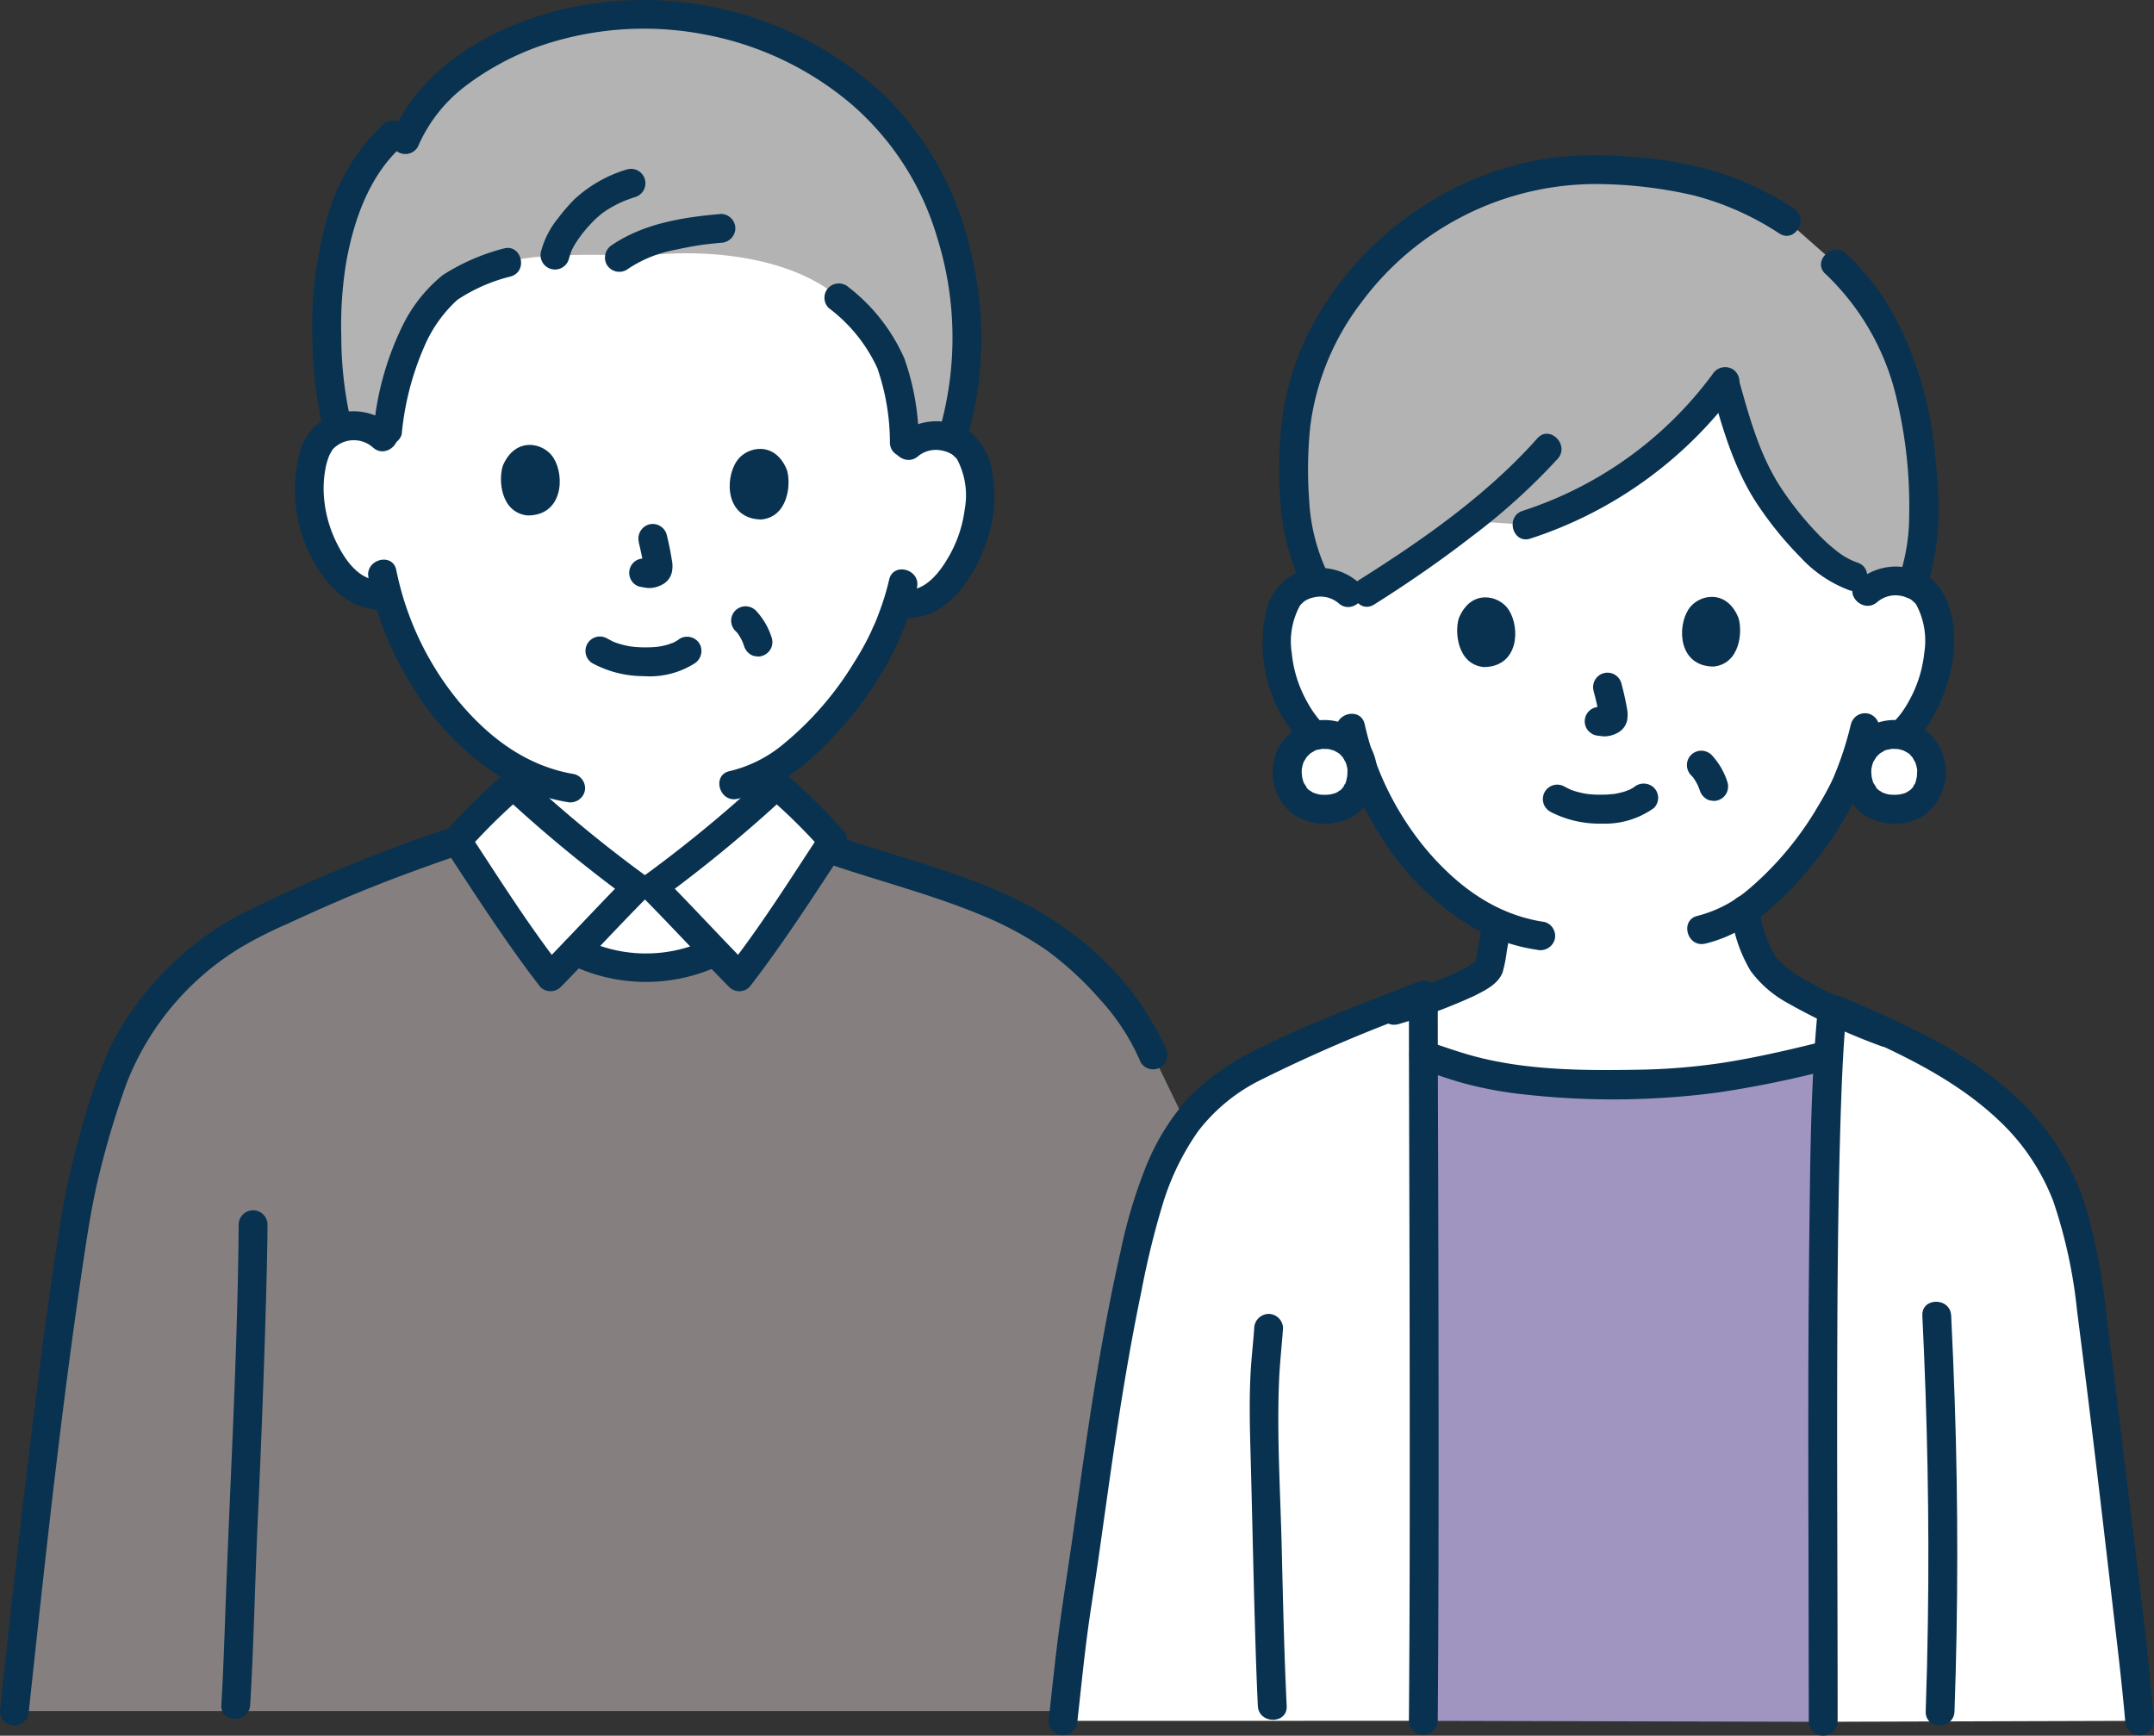 <svg xmlns="http://www.w3.org/2000/svg" xmlns:xlink="http://www.w3.org/1999/xlink" width="186.133" height="150" viewBox="0 0 186.133 150"><rect x="0" y="0" width="186.133" height="150" fill="#333333" stroke="none"/><defs><clipPath id="a"><rect width="186.133" height="150" fill="none"/></clipPath></defs><g clip-path="url(#a)"><path d="M98.425,150.408c1.111-1.162,2.094-2.187,2.661-2.761h1.388c1.013,1.023,3.333,3.469,5.364,5.586l-.3.142a13.3,13.3,0,0,1-5.576,1.252,14.534,14.534,0,0,1-6.179-1.453c.873-.908,1.8-1.877,2.645-2.766" transform="translate(-46.05 -70.988)" fill="#fff"/><path d="M103.2,56.53a3.542,3.542,0,0,1,2.578-.894,3.288,3.288,0,0,1,2.927,1.692c.974,1.758.877,4.966.169,6.94a10.715,10.715,0,0,1-3.231,5.046,3.909,3.909,0,0,1-3.028.817l-.289-.052a22.812,22.812,0,0,1-1.084,2.8c-.743,1.913-4.537,8.25-9.388,11.359v1.592a110.256,110.256,0,0,1-10.677,8.821H79.788A110.411,110.411,0,0,1,69.11,85.827V84.346a21.2,21.2,0,0,1-5.943-5.289,26.96,26.96,0,0,1-4.951-9.737,3.835,3.835,0,0,1-3.245-.873,10.7,10.7,0,0,1-3.057-5.153c-.64-2-.628-5.206.405-6.931A3.291,3.291,0,0,1,55.3,54.773a3.542,3.542,0,0,1,2.546.982s-5.4-18.344,22.6-18.344S103.2,56.53,103.2,56.53" transform="translate(-24.751 -17.987)" fill="#fff"/><path d="M263.513,78.442a3.5,3.5,0,0,1,2.529-.935,3.253,3.253,0,0,1,2.922,1.615c.994,1.718.959,4.886.3,6.849a10.548,10.548,0,0,1-3.1,5.042,3.855,3.855,0,0,1-2.971.866l-.286-.048a22.518,22.518,0,0,1-1.018,2.781c-.688,1.886-4.255,8.113-8.918,11.3a12.672,12.672,0,0,0,1.443,4.489c.981,1.592,3.428,2.968,6.079,4.172l-.217,2.277q-.044.785-.083,1.609c-7.676,1.925-11.736,2.534-18.044,2.536-10.564,0-13.127-1.26-16.973-2.521,0-1.744,0-3.323-.007-4.7a22.132,22.132,0,0,0,4.858-2.117,2.147,2.147,0,0,0,.728-.554,1.705,1.705,0,0,0,.181-.585c.2-1.134.405-2.274.605-3.407a19.708,19.708,0,0,1-7.126-5.671,26.633,26.633,0,0,1-5.073-9.52,3.784,3.784,0,0,1-3.218-.8,10.569,10.569,0,0,1-3.115-5.029c-.671-1.959-.718-5.128.269-6.849a3.248,3.248,0,0,1,2.915-1.628,3.5,3.5,0,0,1,2.532.922s-3.875-21.755,23.13-21.755,21.658,21.661,21.658,21.661" transform="translate(-102.178 -27.3)" fill="#fff"/><path d="M12.467,157.331a15.925,15.925,0,0,0-1.09,2.178,73.755,73.755,0,0,0-3.661,13.059c-1.84,11.37-3.589,26.741-5.316,42.81H105.682v-46.6l-4.893-10.1a19.116,19.116,0,0,0-4.361-6.387,25.018,25.018,0,0,0-6.334-5.071c-5.351-2.974-11.442-4.341-17.013-6.26L62.639,149.9a13.342,13.342,0,0,1-5.576,1.252,14.533,14.533,0,0,1-6.179-1.455l-10.97-9.287a143.933,143.933,0,0,0-17.336,7.19,28.787,28.787,0,0,0-6.4,4.851,28.869,28.869,0,0,0-3.708,4.883" transform="translate(-1.154 -67.506)" fill="#85807f"/><path d="M176.922,228.357c.483-4.4.745-7.217,1.382-11.1,1.313-8.652,2.493-19.524,5.183-30.828,1.052-4.4,2.729-8.9,6.074-11.951a26.037,26.037,0,0,1,6.318-3.838c3.259-1.57,8.42-3.523,12.173-5,0,12.332.164,42.229,0,62.71Z" transform="translate(-85.063 -79.642)" fill="#fff"/><path d="M303.4,229.485c0-19.536-.269-44.929.557-59.241l.22-2.278.01-.139c7.241,3.108,15.063,6.6,18.965,13.469,2.295,4.048,2.935,8.8,3.53,13.413.972,7.6,3.691,30.4,4.058,34.692Z" transform="translate(-145.851 -80.69)" fill="#fff"/><path d="M271.442,233.217c0-18.823-.251-43.088.469-57.629-7.676,1.924-11.736,2.532-18.044,2.534-10.569,0-13.13-1.257-16.975-2.52.027,14.221.137,39.519-.007,57.532Z" transform="translate(-113.892 -84.421)" fill="#a095c1"/><path d="M2.492,214.2c1.378-12.817,2.745-25.649,4.64-38.406.394-2.646.788-5.291,1.422-7.9a77.211,77.211,0,0,1,2.385-7.949,23.837,23.837,0,0,1,9.927-11.777,35.371,35.371,0,0,1,3.992-2.012q2.368-1.106,4.77-2.134c3.1-1.321,6.269-2.5,9.46-3.6,1.506-.52.86-2.927-.663-2.4a142.519,142.519,0,0,0-17.633,7.314,25.826,25.826,0,0,0-6.023,4.407,25.2,25.2,0,0,0-5.289,7.185,48.234,48.234,0,0,0-2.6,7.527A69.421,69.421,0,0,0,5.1,172.724c-.93,5.967-1.707,11.958-2.438,17.957C1.7,198.51.843,206.355,0,214.2a1.254,1.254,0,0,0,1.246,1.245A1.274,1.274,0,0,0,2.492,214.2" transform="translate(0 -66.326)" fill="#083250"/><path d="M137.1,141.491c4.3,1.475,8.722,2.593,12.933,4.321a29.88,29.88,0,0,1,5.872,3.12,28.133,28.133,0,0,1,4.648,4.277,18.9,18.9,0,0,1,3.511,5.425,1.255,1.255,0,0,0,1.705.447,1.28,1.28,0,0,0,.447-1.707,25.551,25.551,0,0,0-8.048-9.849c-3.757-2.913-8.322-4.587-12.805-6.023-2.532-.811-5.088-1.55-7.6-2.415-1.52-.518-2.173,1.887-.662,2.4Z" transform="translate(-65.501 -66.838)" fill="#083250"/><path d="M91.6,139.476a110.437,110.437,0,0,1-10.677-8.818,47.367,47.367,0,0,0-4.871,4.8c2.457,3.735,5.106,7.941,8.086,11.774,2.185-2.227,6.066-6.344,7.462-7.759" transform="translate(-36.566 -62.82)" fill="#fff"/><path d="M108.672,139.476a110.157,110.157,0,0,0,10.679-8.818,47.49,47.49,0,0,1,4.871,4.8c-2.458,3.735-5.106,7.941-8.086,11.774-2.184-2.227-6.064-6.344-7.463-7.759" transform="translate(-52.248 -62.82)" fill="#fff"/><path d="M91.087,137.259a114.194,114.194,0,0,1-10.426-8.627,1.276,1.276,0,0,0-1.763,0,50.139,50.139,0,0,0-4.871,4.806,1.283,1.283,0,0,0-.194,1.509c2.676,4.07,5.3,8.171,8.28,12.025a1.253,1.253,0,0,0,1.763,0c2.51-2.563,4.943-5.2,7.463-7.756,1.127-1.143-.635-2.909-1.766-1.763-2.52,2.555-4.951,5.192-7.462,7.758h1.763c-2.852-3.683-5.336-7.632-7.892-11.52l-.2,1.508a50.408,50.408,0,0,1,4.872-4.8H78.9a119.756,119.756,0,0,0,10.93,9.015,1.252,1.252,0,0,0,1.705-.448,1.275,1.275,0,0,0-.447-1.7" transform="translate(-35.421 -61.676)" fill="#083250"/><path d="M108.148,139.411a119.907,119.907,0,0,0,10.929-9.015h-1.763a49.981,49.981,0,0,1,4.871,4.8l-.194-1.51c-2.556,3.889-5.039,7.842-7.892,11.522h1.763c-2.511-2.563-4.944-5.205-7.465-7.758-1.128-1.141-2.889.619-1.761,1.763,2.521,2.552,4.952,5.192,7.463,7.758a1.25,1.25,0,0,0,1.763,0c2.983-3.855,5.6-7.957,8.28-12.026a1.276,1.276,0,0,0-.2-1.51,50,50,0,0,0-4.872-4.8,1.269,1.269,0,0,0-1.761,0,113.864,113.864,0,0,1-10.426,8.627,1.283,1.283,0,0,0-.447,1.7,1.254,1.254,0,0,0,1.708.448" transform="translate(-51.095 -61.675)" fill="#083250"/><path d="M94,158.231a14.978,14.978,0,0,0,13.015.2,1.254,1.254,0,0,0,.447-1.7,1.274,1.274,0,0,0-1.705-.447,12.315,12.315,0,0,1-10.5-.2,1.278,1.278,0,0,0-1.705.444A1.26,1.26,0,0,0,94,158.231Z" transform="translate(-44.899 -74.964)" fill="#083250"/><path d="M38.333,202.731c-.09,10.869-.719,21.726-1.12,32.585-.11,2.974-.2,5.95-.379,8.918-.1,1.6,2.4,1.6,2.493,0,.32-5.383.416-10.781.663-16.169q.387-8.4.646-16.794c.085-2.849.167-5.693.189-8.54A1.246,1.246,0,0,0,38.333,202.731Z" transform="translate(-17.708 -96.893)" fill="#083250"/><path d="M109.1,24.546a29.3,29.3,0,0,0-2.544-7.684C102.061,7.952,92.251,2.6,82.448,2.43A26.358,26.358,0,0,0,65.857,7.441a13.242,13.242,0,0,0-4.678,5.794s-.732.052-1.636.111c-3.358,3.344-5.222,9.538-5.151,15.854a35.061,35.061,0,0,0,.947,8.986A4.172,4.172,0,0,1,56.7,37.95a3.48,3.48,0,0,1,2.825,1.3c.6-3.394.6-7.816,4.86-12.666.883-1,3.339-1.869,5.6-2.732,2.147-.822,8.894-.72,11.6-.543,5.659-.752,13.019.092,17.051,3.583a19.289,19.289,0,0,1,3.281,3.367c1.865,2.784,2.266,5.637,2.4,9.757a3.457,3.457,0,0,1,2.861-1.2,4.194,4.194,0,0,1,1.234.239,29.5,29.5,0,0,0,.694-14.5" transform="translate(-26.146 -1.166)" fill="#b3b3b3"/><path d="M57.551,69.8a5.091,5.091,0,0,0-5.521-.9,4.839,4.839,0,0,0-2.576,3.2,12.649,12.649,0,0,0,1.689,10.1c1.239,1.909,3.217,3.628,5.646,3.344A1.284,1.284,0,0,0,58.035,84.3a1.252,1.252,0,0,0-1.246-1.245c-1.877.22-3.134-1.35-3.934-2.856a10.823,10.823,0,0,1-1.29-4.369,9.335,9.335,0,0,1,.156-2.537,5.441,5.441,0,0,1,.308-1.017c.065-.146.156-.278.229-.42.033-.052.067-.1.1-.153-.085.1-.1.121-.039.052a2.493,2.493,0,0,1,3.466-.184c1.172,1.093,2.938-.665,1.762-1.763Z" transform="translate(-23.573 -32.915)" fill="#083250"/><path d="M150.284,73.135a2.454,2.454,0,0,1,2.168-.464,2.285,2.285,0,0,1,.874.385c-.1-.068.193.188.232.227s.234.311.081.088a6.624,6.624,0,0,1,.679,4.335,10.878,10.878,0,0,1-1.4,4.137c-.723,1.279-2.073,3.069-3.765,2.811a1.289,1.289,0,0,0-1.533.87,1.256,1.256,0,0,0,.872,1.533c4.148.63,6.609-3.339,7.791-6.733a11.77,11.77,0,0,0,.466-5.46,5.541,5.541,0,0,0-2.048-3.878,5.057,5.057,0,0,0-6.172.387c-1.213,1.052.554,2.809,1.763,1.763Z" transform="translate(-70.952 -33.711)" fill="#083250"/><path d="M134.385,95.672a21.741,21.741,0,0,1-.841,2.77c-.118.323-.245.659-.37.946-.065.149-.139.292-.2.439-.055.122-.269.608-.1.237a23.865,23.865,0,0,1-1.51,2.744,27.773,27.773,0,0,1-6.2,7.135,11.307,11.307,0,0,1-4.558,2.264c-1.566.333-.9,2.737.663,2.4,3.479-.743,6.411-3.241,8.717-5.835a30.752,30.752,0,0,0,4.918-7.18c.048-.1.092-.2.137-.3.026-.057.3-.647.132-.3.215-.448.4-.912.586-1.375a22.828,22.828,0,0,0,1.034-3.28C137.137,94.772,134.735,94.1,134.385,95.672Z" transform="translate(-57.554 -45.568)" fill="#083250"/><path d="M61.3,94.7a28.5,28.5,0,0,0,3.9,9.575,24.052,24.052,0,0,0,7.883,7.885,15.958,15.958,0,0,0,5.356,1.924,1.283,1.283,0,0,0,1.531-.868,1.256,1.256,0,0,0-.87-1.533c-4.125-.684-7.363-3.127-10-6.279a25.974,25.974,0,0,1-5.4-11.365c-.328-1.569-2.731-.9-2.4.663Z" transform="translate(-29.457 -44.78)" fill="#083250"/><path d="M58.1,20.388a17.389,17.389,0,0,0-4.883,8.224A34.179,34.179,0,0,0,52,39.65a35.215,35.215,0,0,0,.886,7.01c.369,1.557,2.773.9,2.4-.663a33.031,33.031,0,0,1-.816-7.236,33.983,33.983,0,0,1,.43-6.49c.671-3.695,2.043-7.6,4.963-10.119,1.216-1.049-.553-2.806-1.763-1.762Z" transform="translate(-24.977 -9.649)" fill="#083250"/><path d="M73.386,41.321A18.172,18.172,0,0,0,68.163,43.6a12.912,12.912,0,0,0-3.506,4.421A25.543,25.543,0,0,0,62.2,56.7a1.287,1.287,0,0,0,.87,1.534,1.255,1.255,0,0,0,1.532-.871,24.549,24.549,0,0,1,2.014-7.723,11.6,11.6,0,0,1,2.8-3.895,14.688,14.688,0,0,1,4.627-2.021c1.531-.468.879-2.872-.662-2.4Z" transform="translate(-29.888 -19.838)" fill="#083250"/><path d="M137.572,49.291a13.6,13.6,0,0,1,4.209,5.2,19.7,19.7,0,0,1,1.089,6.464c.068,1.6,2.561,1.606,2.493,0a21.746,21.746,0,0,0-1.243-7.289,15.846,15.846,0,0,0-4.785-6.135,1.276,1.276,0,0,0-1.76,0,1.252,1.252,0,0,0,0,1.762Z" transform="translate(-65.97 -22.682)" fill="#083250"/><path d="M92.462,35.834a5.669,5.669,0,0,1,.19-.614c-.093.254.018-.038.045-.094.046-.1.1-.192.148-.285.1-.189.217-.372.339-.55.06-.09.122-.178.186-.266.043-.06.2-.266.066-.1a13.232,13.232,0,0,1,1.228-1.4c.209-.2.43-.382.649-.571.082-.071-.234.167,0,.006.066-.046.132-.1.2-.141.14-.1.284-.19.431-.278a10.07,10.07,0,0,1,1.016-.535c.032-.015.33-.144.19-.086s.176-.069.211-.083c.24-.092.483-.177.726-.259a1.246,1.246,0,1,0-.663-2.4A11.5,11.5,0,0,0,92.9,30.764a15.324,15.324,0,0,0-1.392,1.616,7.557,7.557,0,0,0-1.454,2.791,1.247,1.247,0,1,0,2.4.663Z" transform="translate(-43.278 -13.526)" fill="#083250"/><path d="M102.545,40.449a10.8,10.8,0,0,1,4.164-1.729c.571-.123,1.149-.242,1.727-.339.16-.027.319-.053.48-.077.106-.016.214-.032.321-.046-.138.019.031,0,.076-.009q.694-.084,1.394-.145a1.278,1.278,0,0,0,1.245-1.246,1.254,1.254,0,0,0-1.245-1.246c-3.263.281-6.66.812-9.42,2.687a1.278,1.278,0,0,0-.444,1.7,1.259,1.259,0,0,0,1.705.447Z" transform="translate(-48.407 -17.122)" fill="#083250"/><path d="M114.859,37.921a31.1,31.1,0,0,0,.3-16.272A27.106,27.106,0,0,0,107.7,8.217,30.429,30.429,0,0,0,78.676,1.132C73.167,2.711,67.661,6.048,65.256,11.44a1.285,1.285,0,0,0,.447,1.705,1.255,1.255,0,0,0,1.7-.447,13.031,13.031,0,0,1,4.084-5.237A23.685,23.685,0,0,1,77.885,4,27.723,27.723,0,0,1,92.4,3.02a27.37,27.37,0,0,1,12.408,5.93A24.23,24.23,0,0,1,112.273,20.5a28.936,28.936,0,0,1,.183,16.755c-.483,1.533,1.92,2.19,2.4.663Z" transform="translate(-31.298 0)" fill="#083250"/><path d="M98.052,108.257a9.305,9.305,0,0,0,4.408,1.108,7.261,7.261,0,0,0,4.391-1.09,1.279,1.279,0,0,0,.447-1.705,1.259,1.259,0,0,0-1.7-.448,3.32,3.32,0,0,1-.471.3c-.048.026-.1.048-.143.072-.182.092,0-.016.073-.028a3.16,3.16,0,0,0-.41.146,6.6,6.6,0,0,1-1,.222c.284-.043-.1.006-.128.009-.1.01-.206.016-.311.022-.249.013-.5.017-.748.013-.227,0-.455-.015-.684-.032-.123-.01-.248-.023-.371-.037.178.02.023,0-.071-.012a7.29,7.29,0,0,1-1-.233c-.139-.043-.277-.093-.415-.145-.236-.087.039.045.068.032a.941.941,0,0,1-.175-.081c-.171-.081-.336-.17-.5-.259a1.246,1.246,0,1,0-1.257,2.152Z" transform="translate(-46.845 -50.934)" fill="#083250"/><path d="M105.536,88.791c.178.732.338,1.473.448,2.219l-.044-.332a1.393,1.393,0,0,1,.007.349l.045-.331a.82.82,0,0,1-.037.14l.126-.3a.5.5,0,0,1-.052.089l.2-.251a.59.59,0,0,1-.074.071l.253-.2a1.476,1.476,0,0,1-.181.092l.3-.127a1.249,1.249,0,0,1-.3.083l.33-.045a1.138,1.138,0,0,1-.281,0l.331.044c-.1-.017-.208-.044-.316-.06a1.358,1.358,0,0,0-.959.126,1.248,1.248,0,0,0-.448,1.705,1.209,1.209,0,0,0,.745.57c.251.038.491.1.746.115a2.346,2.346,0,0,0,1.115-.26,1.625,1.625,0,0,0,.9-1.063,2.628,2.628,0,0,0,0-1.141c-.112-.728-.265-1.447-.439-2.161a1.258,1.258,0,0,0-1.533-.87,1.272,1.272,0,0,0-.87,1.532Z" transform="translate(-50.342 -41.93)" fill="#083250"/><path d="M83.54,75.851c-.4,1.215-.2,4.026,2.107,4.3,3.057.034,3.278-3.356,2.275-4.969-.819-1.321-3.286-1.907-4.382.665" transform="translate(-40.087 -35.606)" fill="#083250"/><path d="M126.4,76.588c.355,1.227.063,4.03-2.253,4.229-3.054-.071-3.159-3.468-2.1-5.045.865-1.293,3.35-1.792,4.358.817" transform="translate(-58.385 -35.922)" fill="#083250"/><path d="M122.059,103.04a3.869,3.869,0,0,1,.317.36l-.2-.253a4.562,4.562,0,0,1,.562.986l-.126-.3c.068.167.132.336.19.507a1.334,1.334,0,0,0,.571.745.938.938,0,0,0,.464.148.954.954,0,0,0,.5-.022,1.264,1.264,0,0,0,.745-.571,1.248,1.248,0,0,0,.126-.961,6.093,6.093,0,0,0-1.388-2.4,1.291,1.291,0,0,0-.884-.364,1.277,1.277,0,0,0-.883.364,1.25,1.25,0,0,0-.363.883,1.3,1.3,0,0,0,.363.883Z" transform="translate(-58.508 -48.52)" fill="#083250"/><path d="M281.116,127.073a3.7,3.7,0,0,1,.317.359l-.2-.251a4.553,4.553,0,0,1,.566.986l-.132-.3c.073.166.137.336.2.505a1.33,1.33,0,0,0,.571.745.9.9,0,0,0,.464.148.947.947,0,0,0,.5-.022,1.253,1.253,0,0,0,.742-.571,1.268,1.268,0,0,0,.127-.959,6.111,6.111,0,0,0-1.387-2.4,1.291,1.291,0,0,0-.884-.364,1.266,1.266,0,0,0-.884.364,1.244,1.244,0,0,0-.361.883,1.292,1.292,0,0,0,.361.881Z" transform="translate(-134.984 -60.075)" fill="#083250"/><path d="M177.012,227.2c.271-2.446.518-4.9.833-7.339.286-2.2.657-4.395.969-6.594.71-4.966,1.372-9.941,2.19-14.893.457-2.769.959-5.527,1.531-8.274a72.948,72.948,0,0,1,1.873-7.642,22.173,22.173,0,0,1,3.013-6.182,15.389,15.389,0,0,1,5.41-4.451,132.3,132.3,0,0,1,14.4-6.133,1.28,1.28,0,0,0,.869-1.531,1.257,1.257,0,0,0-1.533-.872c-4.46,1.748-8.975,3.406-13.281,5.513a22.057,22.057,0,0,0-6.5,4.368,20.109,20.109,0,0,0-3.862,6.152,43.85,43.85,0,0,0-2.2,7.375c-.627,2.776-1.177,5.569-1.672,8.374-.92,5.205-1.643,10.442-2.378,15.674-.374,2.664-.806,5.317-1.169,7.981-.388,2.817-.674,5.647-.986,8.474a1.256,1.256,0,0,0,1.248,1.245,1.273,1.273,0,0,0,1.245-1.245Z" transform="translate(-83.907 -78.49)" fill="#083250"/><path d="M303.807,168.037c5.137,2.212,10.518,4.531,14.644,8.425a18.829,18.829,0,0,1,4.756,7.046,43.019,43.019,0,0,1,2.056,9.512c1.074,8.3,2.051,16.616,3.013,24.927.4,3.479.835,6.958,1.138,10.447a1.274,1.274,0,0,0,1.245,1.248,1.254,1.254,0,0,0,1.245-1.248c-.654-7.651-1.694-15.283-2.607-22.905-.464-3.843-.928-7.686-1.421-11.523a58.231,58.231,0,0,0-1.758-9.609,21.828,21.828,0,0,0-4.492-8.191c-4.36-4.951-10.625-7.727-16.558-10.278a1.291,1.291,0,0,0-1.709.447,1.254,1.254,0,0,0,.449,1.7Z" transform="translate(-145.771 -79.682)" fill="#083250"/><path d="M208.381,219.944c-.09,1.3-.247,2.6-.315,3.906-.122,2.312-.063,4.624,0,6.938.134,4.868.229,9.736.371,14.6.068,2.4.144,4.788.259,7.183.078,1.594,2.571,1.6,2.493,0-.222-4.553-.32-9.109-.43-13.665-.115-4.773-.422-9.583-.234-14.353.059-1.543.237-3.074.347-4.614a1.257,1.257,0,0,0-1.248-1.245,1.272,1.272,0,0,0-1.245,1.245Z" transform="translate(-100.002 -105.148)" fill="#083250"/><path d="M319.941,217.866c.43,8.792.61,17.6.479,26.392q-.051,3.9-.19,7.808c-.054,1.6,2.437,1.6,2.49,0q.469-13.385.02-26.777-.125-3.71-.308-7.424c-.078-1.6-2.568-1.606-2.49,0Z" transform="translate(-153.826 -104.169)" fill="#083250"/><path d="M303.492,228.461c0-8.931-.049-17.861-.044-26.792.01-8.474.039-16.953.3-25.422.1-3.108.22-6.208.518-9.3a1.255,1.255,0,0,0-1.245-1.245,1.279,1.279,0,0,0-1.25,1.245c-.62,6.521-.645,13.108-.728,19.653-.107,9.011-.093,18.022-.068,27.034L301,228.461a1.246,1.246,0,0,0,2.49,0Z" transform="translate(-144.697 -79.668)" fill="#083250"/><path d="M288.077,150.592a12.74,12.74,0,0,0,1.675,4.946,9.751,9.751,0,0,0,2.954,2.644,54.225,54.225,0,0,0,8.423,3.9,1.25,1.25,0,0,0,1.533-.869,1.275,1.275,0,0,0-.869-1.533,54.774,54.774,0,0,1-7.534-3.469,11.008,11.008,0,0,1-1.357-.928,6.935,6.935,0,0,1-.6-.542,3.419,3.419,0,0,1-.361-.41,10.823,10.823,0,0,1-1.46-4.4,1.257,1.257,0,0,0-1.533-.869,1.277,1.277,0,0,0-.874,1.533Z" transform="translate(-138.487 -71.646)" fill="#083250"/><path d="M231.171,161.282a48.269,48.269,0,0,0,6.594-2.454c.93-.464,2.114-1.035,2.476-2.07a11.966,11.966,0,0,0,.354-1.809c.122-.684.242-1.365.364-2.046a1.28,1.28,0,0,0-.872-1.531,1.252,1.252,0,0,0-1.531.869q-.157.894-.32,1.79a16.681,16.681,0,0,0-.315,1.77c0,.042-.054.137-.024.137.2-.176.237-.22.117-.137a1.819,1.819,0,0,1-.173.1c-.164.1-.325.205-.488.305a11.687,11.687,0,0,1-1.062.571c-.193.09-.388.178-.583.264-.1.042.034-.012-.134.056-.107.046-.215.09-.322.129-.479.193-.964.371-1.45.544-1.091.386-2.192.742-3.291,1.1a1.278,1.278,0,0,0-.872,1.536,1.262,1.262,0,0,0,1.533.869Z" transform="translate(-110.388 -72.758)" fill="#083250"/><path d="M217.466,43.483a27.044,27.044,0,0,1,16.694-14.27,24.15,24.15,0,0,1,8.083-.97,32.762,32.762,0,0,1,10.793,1.887,29.618,29.618,0,0,1,4.878,2.532l.2.128,4.055,3.576a21.05,21.05,0,0,1,4.761,6.661,22.945,22.945,0,0,1,1.87,5.44c.771,3.706,1.738,11.069-.044,15.576a3.952,3.952,0,0,0-1.362-.267,3.661,3.661,0,0,0-1.68.347c-.767-.281-2.031-.748-2.031-.748-3.125-.926-7.068-6.29-8.359-8.735a49.965,49.965,0,0,1-2.764-8.055,33.629,33.629,0,0,1-17.117,12.328l-5-.335a105.506,105.506,0,0,1-9.875,6.826,3.384,3.384,0,0,0-3.018-1.517c-.071,0-.144.007-.212.014a14.333,14.333,0,0,1-1.509-4.206,32.625,32.625,0,0,1-.049-11.076,23.067,23.067,0,0,1,1.689-5.137" transform="translate(-103.528 -13.564)" fill="#b3b3b3"/><path d="M310.172,97.366a2.415,2.415,0,0,1,2.139-.51,2.153,2.153,0,0,1,.894.387c-.107-.082.151.146.151.145.059.055.107.114.161.175h0a6.611,6.611,0,0,1,.713,4.185,10.81,10.81,0,0,1-1.245,4.027c-.811,1.532-2.1,3.149-4.014,2.9a1.258,1.258,0,0,0-1.25,1.246,1.285,1.285,0,0,0,1.25,1.246c3.965.516,6.387-3.85,7.344-7.056.84-2.819.84-7.164-1.855-9.025a5.01,5.01,0,0,0-6.05.513c-1.2,1.075.566,2.834,1.763,1.763Z" transform="translate(-147.947 -45.341)" fill="#083250"/><path d="M294.958,119.644a28.578,28.578,0,0,1-1.514,4.633s.1-.223,0,.007c-.054.1-.1.208-.142.308q-.161.335-.337.66c-.269.519-.562,1.025-.864,1.523a27.786,27.786,0,0,1-5.986,7.157,11.019,11.019,0,0,1-4.414,2.3c-1.562.363-.9,2.769.659,2.4,3.428-.8,6.274-3.308,8.506-5.917a30.458,30.458,0,0,0,4.707-7.145c.083-.179.161-.364.234-.543.024-.052.142-.344.068-.176s.01-.01.024-.039c.078-.179.156-.364.229-.546.083-.2.161-.4.239-.6a22.462,22.462,0,0,0,1-3.369,1.275,1.275,0,0,0-.869-1.533,1.257,1.257,0,0,0-1.533.87Z" transform="translate(-135.01 -57.085)" fill="#083250"/><path d="M222.456,120.359a28.111,28.111,0,0,0,4.006,9.352,23.852,23.852,0,0,0,7.9,7.65,15.733,15.733,0,0,0,5.386,1.837,1.283,1.283,0,0,0,1.531-.87,1.252,1.252,0,0,0-.869-1.532c-4.121-.6-7.38-2.974-10.054-6.066a25.607,25.607,0,0,1-5.493-11.033C224.5,118.134,222.1,118.8,222.456,120.359Z" transform="translate(-106.938 -57.12)" fill="#083250"/><path d="M257.451,132.857a9.206,9.206,0,0,0,4.448,1.023,7.248,7.248,0,0,0,4.5-1.345,1.239,1.239,0,0,0,0-1.763,1.283,1.283,0,0,0-1.763,0c.386-.3.11-.085.015-.023s-.183.11-.276.157c-.044.026-.1.049-.146.072-.1.052-.205.034.073-.023-.127.039-.251.084-.374.134a6.683,6.683,0,0,1-1.05.243c.188-.029.027,0-.073,0s-.205.021-.305.028c-.249.016-.5.022-.747.022-.225,0-.444-.006-.669-.022-.1-.007-.205-.017-.305-.026-.032,0-.408-.062-.12-.011a8.586,8.586,0,0,1-.979-.216c-.139-.04-.276-.087-.408-.134-.046-.016-.088-.035-.134-.052-.232-.085.276.129.066.024-.171-.082-.334-.16-.5-.247a1.246,1.246,0,1,0-1.257,2.151Z" transform="translate(-123.482 -62.705)" fill="#083250"/><path d="M264.522,113.571a19.189,19.189,0,0,1,.488,2.219l-.042-.331a1.284,1.284,0,0,1,.01.306l.042-.332a.648.648,0,0,1-.032.138l.127-.3a.571.571,0,0,1-.049.089l.2-.251a.455.455,0,0,1-.073.072l.254-.2a1.408,1.408,0,0,1-.181.094l.3-.126a1.263,1.263,0,0,1-.3.087l.33-.044a1.179,1.179,0,0,1-.278,0l.334.044c-.215-.029-.43-.07-.645-.1a1.245,1.245,0,0,0-.884,2.126h0l.251.194a1.247,1.247,0,0,0,.632.171l.022,0-.33-.045a5.347,5.347,0,0,0,.75.1,2.434,2.434,0,0,0,1.118-.289,1.618,1.618,0,0,0,.852-1.078,2.783,2.783,0,0,0-.024-1.118c-.122-.709-.288-1.411-.471-2.107a1.282,1.282,0,0,0-.571-.743,1.246,1.246,0,0,0-1.7.444,1.263,1.263,0,0,0-.127.962Z" transform="translate(-126.816 -53.845)" fill="#083250"/><path d="M242.66,101.241c-.366,1.2-.12,3.977,2.161,4.208,3.02-.024,3.174-3.374,2.153-4.95-.833-1.289-3.281-1.82-4.314.742" transform="translate(-116.603 -47.802)" fill="#083250"/><path d="M284.815,101.147c.376,1.2.146,3.977-2.139,4.218-3.018-.011-3.188-3.362-2.178-4.94.83-1.293,3.276-1.831,4.316.723" transform="translate(-134.593 -47.763)" fill="#083250"/><path d="M257.373,30.443a27.073,27.073,0,0,0-7.122-3.308,35.665,35.665,0,0,0-7.856-1.223,30.407,30.407,0,0,0-6.953.307,26.94,26.94,0,0,0-6.3,1.953c-7.825,3.466-14.368,10.874-15.833,19.44a33.4,33.4,0,0,0-.349,7.469,20.488,20.488,0,0,0,1.746,7.632,1.252,1.252,0,0,0,1.7.447,1.272,1.272,0,0,0,.449-1.7,16.555,16.555,0,0,1-1.37-5.825,36.039,36.039,0,0,1,.1-6.41,22.223,22.223,0,0,1,4.392-10.644,25.243,25.243,0,0,1,20.527-10.254,38.264,38.264,0,0,1,8.176.972,24.733,24.733,0,0,1,7.432,3.3c1.35.872,2.6-1.284,1.26-2.152Z" transform="translate(-102.356 -12.422)" fill="#083250"/><path d="M218.46,95.813a5.057,5.057,0,0,0-5.605-.757,4.917,4.917,0,0,0-2.449,3.4,12.639,12.639,0,0,0,1.965,9.778c1.4,2.024,3.364,3.439,5.916,3.1a1.252,1.252,0,0,0,.869-1.534,1.279,1.279,0,0,0-1.533-.869c-1.689.227-3.01-1.644-3.691-2.925a10.635,10.635,0,0,1-1.274-4.116,6.453,6.453,0,0,1,.725-4.136c.051-.068.039-.055-.029.039.054-.061.1-.118.161-.175,0,0,.259-.231.146-.146a2.182,2.182,0,0,1,.894-.394,2.429,2.429,0,0,1,2.146.5c1.191,1.066,2.959-.691,1.76-1.763Z" transform="translate(-101.032 -45.45)" fill="#083250"/><path d="M284.762,63.194c1.006,3.6,2.036,7.217,4.18,10.318a30.429,30.429,0,0,0,3.521,4.28,10.926,10.926,0,0,0,4.243,2.862c1.533.481,2.192-1.924.664-2.4a6.093,6.093,0,0,1-1.724-.96,14.831,14.831,0,0,1-1.675-1.516,27.714,27.714,0,0,1-3.057-3.785c-1.929-2.853-2.827-6.174-3.75-9.459A1.247,1.247,0,0,0,284.762,63.194Z" transform="translate(-136.885 -29.641)" fill="#083250"/><path d="M241.1,72.6c-4.343,4.875-9.854,8.741-15.349,12.2-1.355.851-.1,3.01,1.257,2.151,2.886-1.818,5.7-3.759,8.394-5.846a54.39,54.39,0,0,0,7.461-6.746c1.064-1.194-.691-2.963-1.763-1.763Z" transform="translate(-108.259 -34.711)" fill="#083250"/><path d="M269.032,61.715a33.019,33.019,0,0,1-16.411,11.81c-1.521.487-.869,2.894.664,2.4a35.9,35.9,0,0,0,17.9-12.957,1.256,1.256,0,0,0-.447-1.7,1.278,1.278,0,0,0-1.707.447Z" transform="translate(-121.042 -29.38)" fill="#083250"/><path d="M303.473,43.678a21.549,21.549,0,0,1,6.177,10.961,39.487,39.487,0,0,1,1.04,9.9,16.71,16.71,0,0,1-.957,5.6,1.254,1.254,0,0,0,.869,1.533,1.277,1.277,0,0,0,1.533-.871c1.348-3.487,1.206-7.537.82-11.193a31.779,31.779,0,0,0-3.164-11.561,21.119,21.119,0,0,0-4.561-6.132c-1.191-1.066-2.959.69-1.763,1.765Z" transform="translate(-145.713 -19.994)" fill="#083250"/><path d="M270.425,173.226c-2.905.725-5.828,1.411-8.787,1.873a54.183,54.183,0,0,1-7.488.6c-4.641.078-9.319.034-13.733-1.1-1.467-.376-2.893-.9-4.331-1.367-1.528-.5-2.18,1.9-.664,2.4,1.309.427,2.6.9,3.933,1.262a34.491,34.491,0,0,0,5.344.962,69.009,69.009,0,0,0,16.521-.19,92.444,92.444,0,0,0,9.868-2.031,1.248,1.248,0,0,0-.664-2.4Z" transform="translate(-112.775 -83.253)" fill="#083250"/><path d="M236.982,227.239c.068-8.889.076-17.778.071-26.67q-.007-12.828-.051-25.657-.015-5.193-.02-10.386a1.247,1.247,0,0,0-2.493,0c0,6.953.029,13.9.046,20.854q.033,13.645.02,27.283-.011,7.284-.066,14.573a1.247,1.247,0,0,0,2.493,0Z" transform="translate(-112.741 -78.526)" fill="#083250"/><path d="M312.27,122.241a3.16,3.16,0,0,0-3.218,3.094v.106a3.22,3.22,0,1,0,6.44,0,3.156,3.156,0,0,0-3.11-3.2c-.034,0-.078,0-.112,0" transform="translate(-148.588 -58.772)" fill="#fff"/><path d="M217.472,122.241a3.157,3.157,0,0,0-3.218,3.094c0,.035,0,.071,0,.106a3.22,3.22,0,1,0,6.44,0,3.153,3.153,0,0,0-3.11-3.2c-.037,0-.073,0-.11,0" transform="translate(-103.011 -58.772)" fill="#fff"/><path d="M311.107,119.84a4.469,4.469,0,0,0-4.3,3.2,4.616,4.616,0,0,0,1.46,4.845,4.945,4.945,0,0,0,5.166.355,4.629,4.629,0,0,0,1.4-6.394,4.565,4.565,0,0,0-.674-.831,4.613,4.613,0,0,0-3.057-1.173,1.246,1.246,0,1,0,0,2.491c.088,0,.186.01.278.011.308.007-.269-.061.024,0a4.255,4.255,0,0,1,.43.109l.078.028c.132.048.107.039-.063-.029a.58.58,0,0,1,.151.073c.073.038.146.078.22.123a1.568,1.568,0,0,1,.137.092c.107.079.088.063-.059-.046.044-.016.269.249.3.281l.054.06c.068.083.068.083,0,0l-.044-.062c.029.044.063.088.093.133.078.122.137.273.225.389.093.133-.1-.287-.015-.033.029.1.073.208.1.315.015.052.029.109.039.164l.015.083c.02.138.02.111,0-.081a1.765,1.765,0,0,1,.015.435,2.369,2.369,0,0,1-.015.264l0,.087c-.02.14-.015.114.015-.079,0,0-.1.448-.107.474-.024.076-.049.148-.073.222-.049.149-.054-.022.039-.088-.083.057-.156.3-.215.387a.458.458,0,0,0-.083.12c.078-.222.117-.151,0-.031a1.133,1.133,0,0,1-.127.127.453.453,0,0,1-.078.073c-.1.083-.073.063.083-.06a2.263,2.263,0,0,0-.308.2.809.809,0,0,0-.2.1l.156-.067c-.049.02-.1.037-.146.052a3.762,3.762,0,0,1-.386.1c-.1.022-.327.01,0,.01-.088,0-.171.018-.259.023a4.381,4.381,0,0,1-.537,0l-.171-.013c-.293-.02.283.065,0,0-.127-.032-.259-.056-.386-.1a.926.926,0,0,0-.215-.078c.176.079.205.09.083.035-.029-.016-.063-.033-.1-.052a2.224,2.224,0,0,0-.342-.212c.19.051.171.15.059.035a1.635,1.635,0,0,1-.132-.125,1.773,1.773,0,0,1-.146-.16c-.142-.156.059.059.059.079,0-.1-.21-.352-.259-.447-.083-.151.063.016.034.087a1.117,1.117,0,0,0-.073-.221c-.044-.129-.063-.26-.1-.393-.063-.282.02.293,0,0,0-.087-.015-.173-.02-.26a2.634,2.634,0,0,1,.015-.519s-.063.3,0,.04c.024-.094.044-.19.068-.283s.054-.155.078-.236c.088-.26-.127.237,0,0,.088-.155.19-.3.273-.452s-.205.219-.015.029c.073-.078.146-.16.225-.234a1.13,1.13,0,0,1,.122-.107c-.146.109-.166.125-.054.045a1.568,1.568,0,0,1,.137-.092c.059-.037.117-.072.176-.1.039-.021.073-.04.112-.059.122-.056.1-.048-.063.024.068-.089.381-.126.5-.15l.088-.017c.142-.023.117-.022-.063,0a1.057,1.057,0,0,1,.371-.018,1.246,1.246,0,0,0,0-2.493Z" transform="translate(-147.419 -57.616)" fill="#083250"/><path d="M216.3,119.842a4.471,4.471,0,0,0-4.294,3.2,4.617,4.617,0,0,0,1.455,4.847,4.949,4.949,0,0,0,5.166.355,4.518,4.518,0,0,0-2.329-8.4,1.246,1.246,0,0,0,0,2.493c.093,0,.186.009.281.011.31.006-.271-.061.027,0a3.874,3.874,0,0,1,.425.109l.081.027c.127.05.1.039-.061-.029a.721.721,0,0,1,.151.073c.073.038.146.081.217.123l.137.092c.107.079.09.065-.056-.045.037-.016.266.248.3.28l.051.061c.068.083.068.083,0,0l-.046-.062c.034.043.063.088.1.132.081.123.134.273.22.391.1.133-.1-.287-.012-.033.034.1.071.206.1.315.012.052.027.109.037.164l.017.082c.022.139.02.112-.01-.081a1.553,1.553,0,0,1,.017.435,2.355,2.355,0,0,1-.012.264l-.007.088c-.015.139-.01.112.012-.081.007,0-.1.449-.1.475-.024.074-.051.146-.076.221-.049.15-.051-.022.039-.087-.081.057-.156.3-.215.387a.881.881,0,0,0-.085.118c.081-.222.125-.151.012-.029-.042.043-.083.085-.127.127q-.037.037-.081.073c-.1.082-.073.062.083-.06a2.255,2.255,0,0,0-.308.2.874.874,0,0,0-.2.1l.159-.067c-.049.02-.1.037-.146.052a3.453,3.453,0,0,1-.386.1c-.1.021-.33.01,0,.01-.083,0-.176.017-.261.023a4.3,4.3,0,0,1-.532,0l-.171-.015c-.293-.02.281.065,0,0-.132-.032-.261-.056-.388-.1a.9.9,0,0,0-.22-.076c.181.077.21.09.09.034l-.1-.051a2.169,2.169,0,0,0-.342-.215c.19.051.171.15.054.035-.044-.042-.088-.081-.129-.123s-.1-.107-.146-.161c-.139-.156.061.061.061.079,0-.1-.21-.349-.261-.447-.078-.151.066.016.037.087a.876.876,0,0,0-.076-.221c-.039-.129-.063-.26-.1-.392-.066-.283.017.293,0,0,0-.088-.015-.175-.017-.26a2.051,2.051,0,0,1,.015-.519s-.063.3,0,.04c.022-.1.042-.192.066-.284s.054-.155.078-.236c.088-.26-.129.237,0,0,.088-.156.19-.3.273-.453s-.205.219-.017.031c.076-.078.146-.16.227-.234a1.414,1.414,0,0,1,.12-.109c-.144.11-.164.125-.054.046.044-.032.09-.063.134-.093.061-.037.12-.071.181-.1.037-.02.073-.039.112-.057.125-.056.1-.049-.063.023.063-.089.386-.126.5-.15l.088-.017c.137-.022.117-.02-.063.006a1.068,1.068,0,0,1,.374-.02,1.246,1.246,0,1,0,0-2.493Z" transform="translate(-101.841 -57.619)" fill="#083250"/></g></svg>